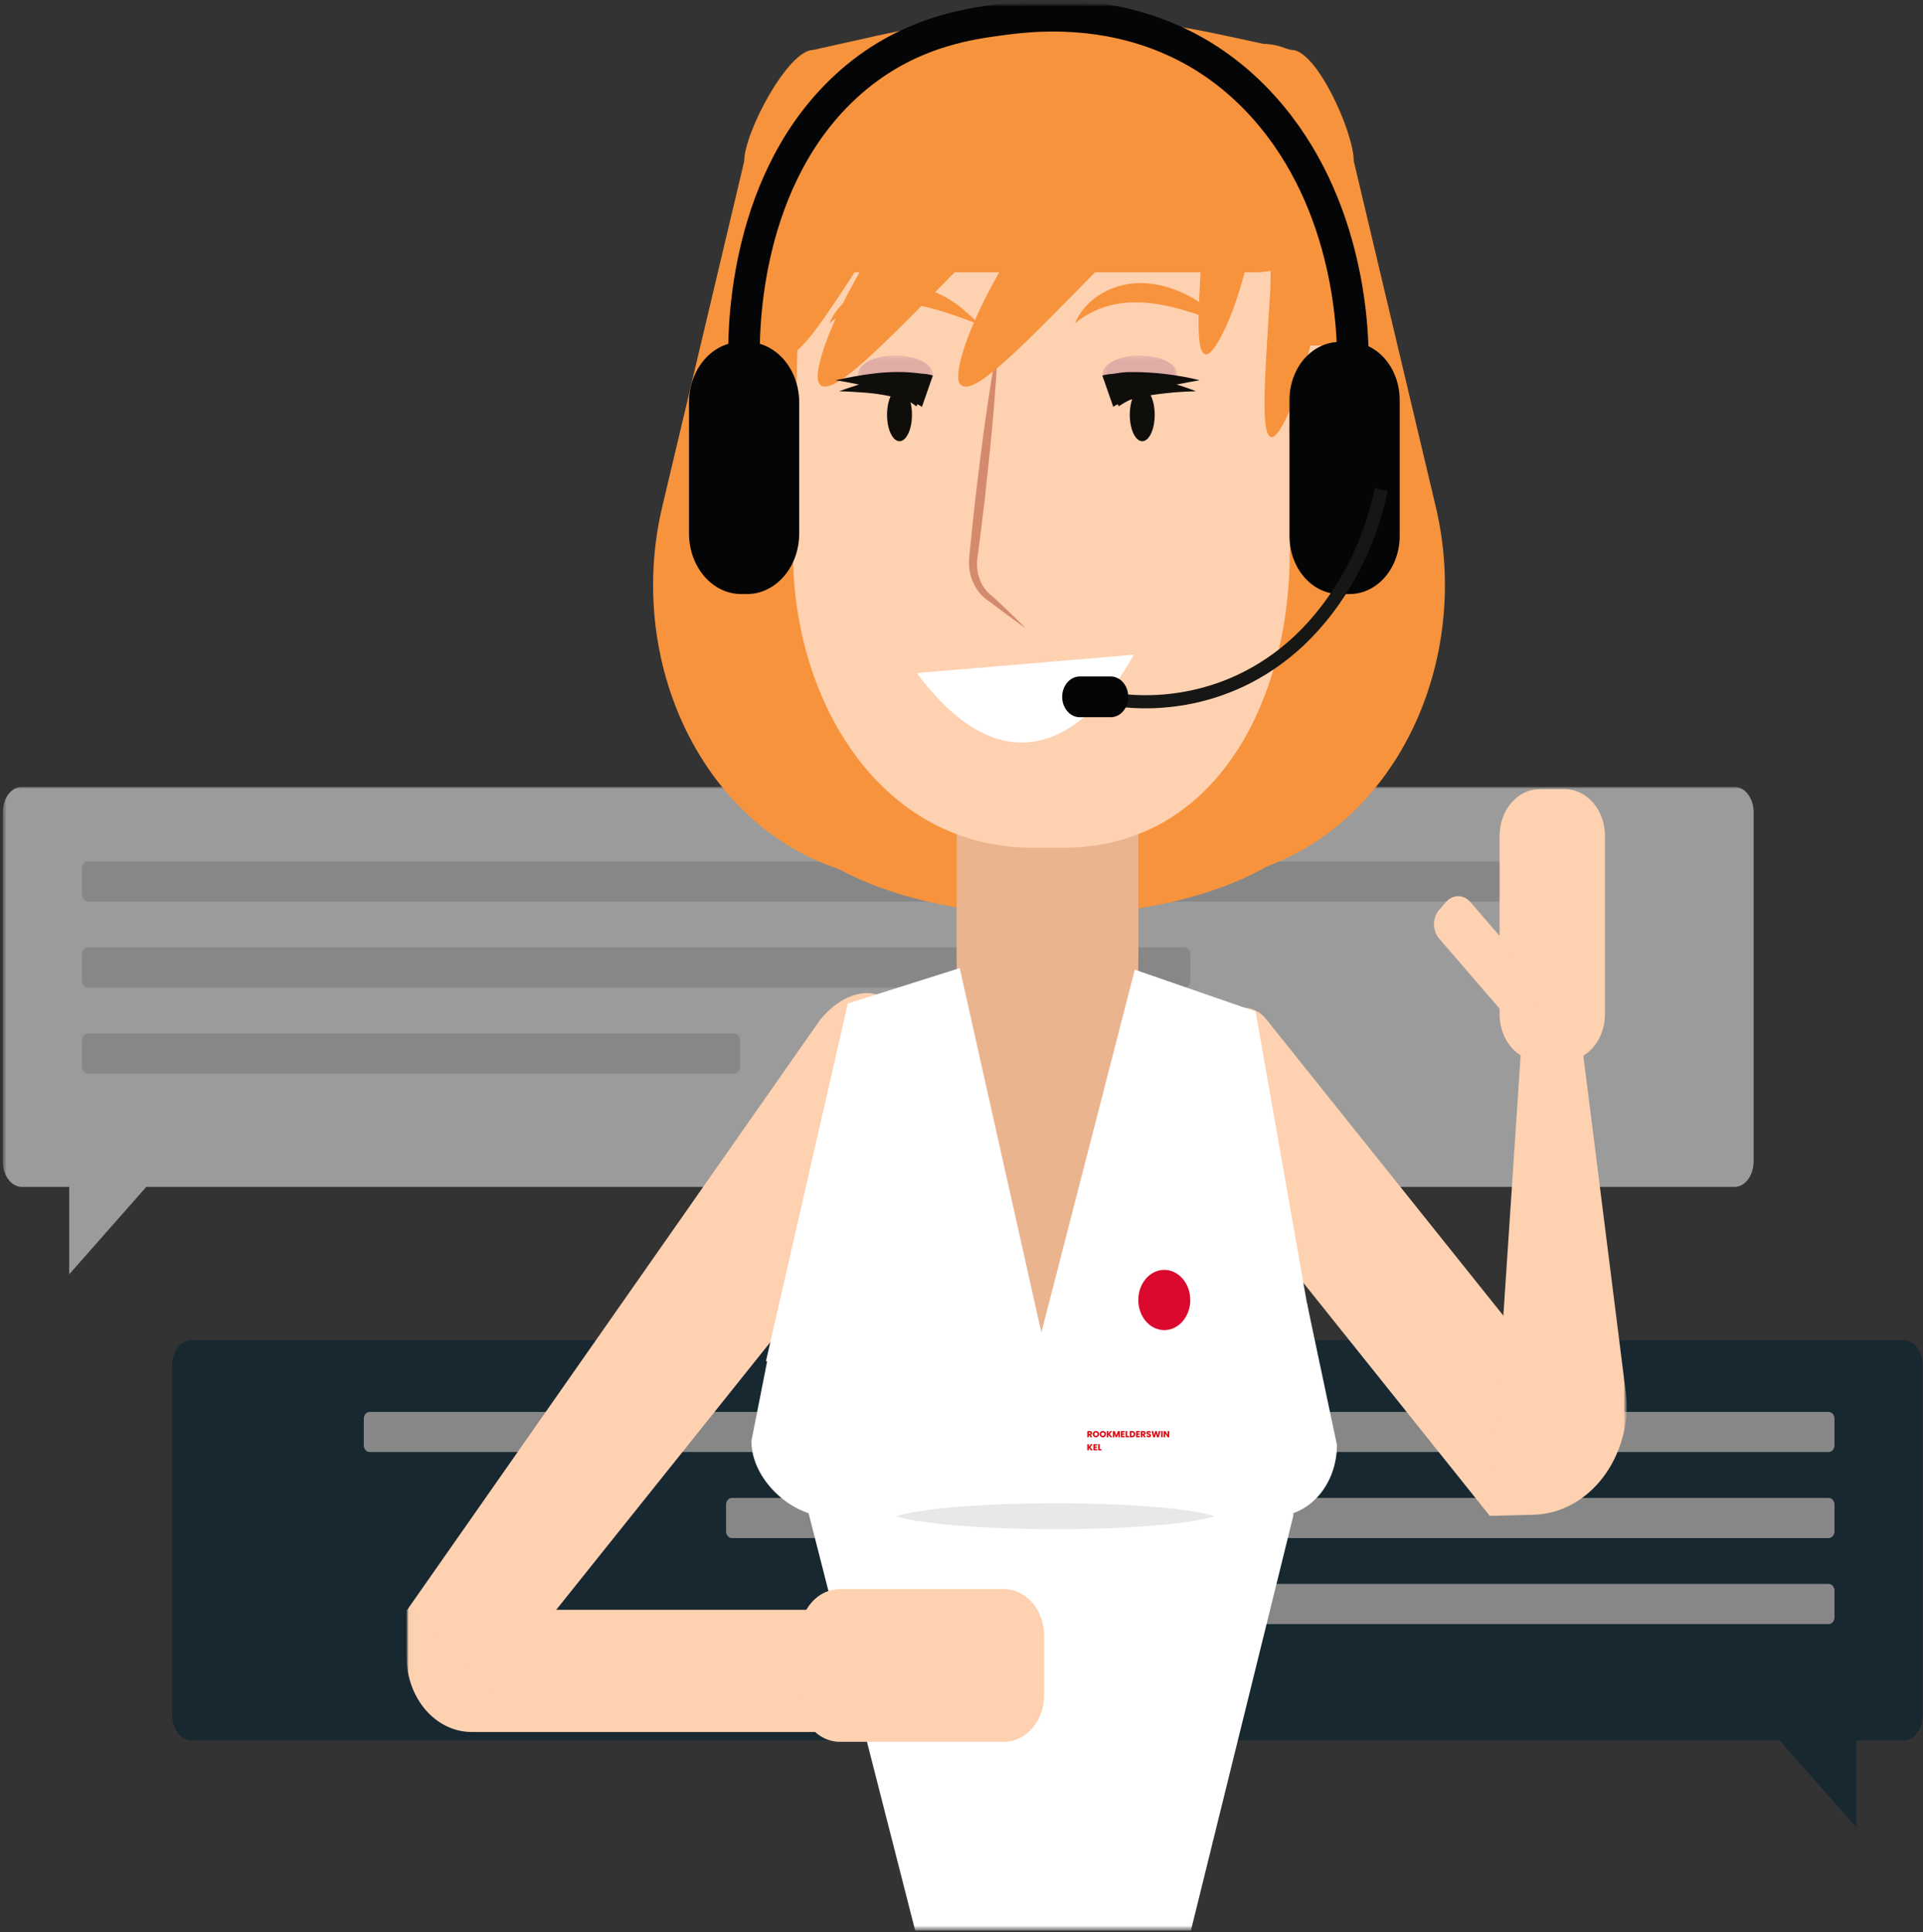 <?xml version="1.0" encoding="UTF-8"?>
<svg xmlns="http://www.w3.org/2000/svg" width="440" height="442" viewBox="0 0 440 442" fill="none">
  <rect x="0" y="0" width="440" height="442" fill="#333333" stroke="none"/>
  <g opacity="0.63">
    <mask id="mask0_1_591" style="mask-type:luminance" maskUnits="userSpaceOnUse" x="0" y="180" width="440" height="239">
      <path d="M439.994 180.004H0.631V418.064H439.994V180.004Z" fill="white"></path>
    </mask>
    <g mask="url(#mask0_1_591)">
      <path d="M401.243 185.822V265.659C401.243 268.877 399.298 271.496 396.892 271.496H33.482L15.832 291.49V271.493H4.983C2.576 271.493 0.631 268.873 0.631 265.659V185.822C0.631 182.604 2.576 180.004 4.983 180.004H396.893C399.299 180.004 401.244 182.604 401.244 185.822" fill="#D8D8D8"></path>
      <path d="M39.381 312.396V392.231C39.381 395.449 41.327 398.068 43.733 398.068H407.143L424.793 418.067V398.067H435.643C438.049 398.067 439.995 395.447 439.995 392.23V312.396C439.995 309.179 438.049 306.578 435.643 306.578H43.733C41.327 306.578 39.381 309.179 39.381 312.396Z" fill="#072130"></path>
      <path d="M354.019 206.229H19.989C19.636 206.198 19.308 206.007 19.076 205.697C18.845 205.387 18.727 204.984 18.751 204.575V198.702C18.727 198.293 18.845 197.89 19.076 197.58C19.308 197.27 19.636 197.079 19.989 197.048H354.019C354.372 197.079 354.7 197.27 354.932 197.58C355.163 197.89 355.28 198.293 355.257 198.702V204.574C355.28 204.983 355.163 205.386 354.932 205.696C354.7 206.006 354.372 206.198 354.019 206.229Z" fill="#B8B8B7"></path>
      <path d="M271.125 225.904H19.989C19.636 225.873 19.308 225.682 19.076 225.372C18.845 225.062 18.727 224.659 18.751 224.25V218.377C18.727 217.968 18.845 217.565 19.076 217.255C19.308 216.945 19.636 216.754 19.989 216.723H271.125C271.478 216.754 271.806 216.945 272.038 217.255C272.269 217.565 272.386 217.968 272.363 218.377V224.249C272.386 224.658 272.269 225.061 272.038 225.371C271.806 225.681 271.478 225.873 271.125 225.904Z" fill="#B8B8B7"></path>
      <path d="M168.119 245.58H19.988C19.635 245.549 19.307 245.357 19.076 245.048C18.844 244.738 18.727 244.335 18.75 243.926V238.053C18.727 237.644 18.844 237.24 19.076 236.931C19.307 236.621 19.635 236.43 19.988 236.398H168.119C168.472 236.43 168.8 236.621 169.031 236.931C169.263 237.24 169.38 237.644 169.357 238.053V243.925C169.38 244.334 169.263 244.737 169.031 245.047C168.8 245.356 168.472 245.549 168.119 245.58Z" fill="#B8B8B7"></path>
      <path d="M84.478 332.152H418.509C418.862 332.121 419.19 331.93 419.422 331.62C419.653 331.31 419.77 330.907 419.747 330.498V324.625C419.77 324.216 419.653 323.813 419.422 323.503C419.19 323.193 418.862 323.002 418.509 322.971H84.478C84.126 323.002 83.798 323.193 83.566 323.503C83.334 323.813 83.217 324.216 83.24 324.625V330.497C83.217 330.906 83.334 331.309 83.566 331.619C83.798 331.929 84.126 332.121 84.478 332.152Z" fill="#B8B8B7"></path>
      <path d="M167.373 351.827H418.51C418.863 351.797 419.192 351.606 419.424 351.297C419.657 350.987 419.774 350.583 419.751 350.174V344.3C419.775 343.891 419.658 343.488 419.426 343.178C419.194 342.868 418.866 342.677 418.514 342.646H167.373C167.021 342.677 166.693 342.868 166.461 343.178C166.229 343.488 166.112 343.891 166.135 344.3V350.174C166.112 350.583 166.229 350.986 166.461 351.296C166.693 351.606 167.021 351.796 167.373 351.827Z" fill="#B8B8B7"></path>
      <path d="M270.379 371.502H418.509C418.862 371.471 419.19 371.28 419.421 370.97C419.653 370.66 419.77 370.257 419.747 369.848V363.973C419.77 363.564 419.653 363.161 419.421 362.851C419.19 362.541 418.862 362.35 418.509 362.319H270.379C270.026 362.35 269.698 362.541 269.466 362.851C269.235 363.161 269.118 363.564 269.141 363.973V369.845C269.118 370.254 269.235 370.657 269.466 370.967C269.698 371.277 270.026 371.468 270.379 371.499" fill="#B8B8B7"></path>
    </g>
  </g>
  <mask id="mask1_1_591" style="mask-type:luminance" maskUnits="userSpaceOnUse" x="93" y="0" width="280" height="442">
    <path d="M372.268 0.857H93.01V441.621H372.268V0.857Z" fill="white"></path>
  </mask>
  <g mask="url(#mask1_1_591)">
    <mask id="mask2_1_591" style="mask-type:luminance" maskUnits="userSpaceOnUse" x="93" y="0" width="280" height="442">
      <path d="M372.268 0.857H93.01V441.621H372.268V0.857Z" fill="white"></path>
    </mask>
    <g mask="url(#mask2_1_591)">
      <path d="M200.284 396.185V368.238H93.01V378.917C93.01 381.185 93.395 383.43 94.144 385.525C94.892 387.62 95.99 389.524 97.373 391.127C98.756 392.731 100.398 394.002 102.206 394.87C104.013 395.738 105.95 396.185 107.906 396.185H200.284Z" fill="#FED1B0"></path>
      <path d="M305.001 178.183C305.001 195.382 276.062 209.324 240.361 209.324C204.661 209.324 175.722 195.382 175.722 178.183C175.722 160.984 204.661 147.042 240.361 147.042C276.062 147.042 305.001 160.984 305.001 178.183Z" fill="#F7933C"></path>
      <path d="M287.861 198.864L245.456 32.247L309.757 36.858L328.528 115.97C332.619 133.213 330.633 151.633 323.006 167.179C315.38 182.725 302.738 194.123 287.861 198.864Z" fill="#F7933C"></path>
      <path d="M192.182 198.864L234.587 32.247L170.286 36.858L151.516 115.97C147.425 133.213 149.411 151.633 157.037 167.179C164.663 182.725 177.305 194.122 192.182 198.864Z" fill="#F7933C"></path>
      <path d="M279.773 232.683L263.553 250.121L340.941 346.827L362.314 323.851L289.701 233.117C288.433 231.534 286.675 230.6 284.814 230.519C282.952 230.438 281.139 231.217 279.772 232.684" fill="#FED1B0"></path>
      <path d="M260.454 175.1H218.908V239.943H260.454V175.1Z" fill="#EAB48F"></path>
      <path d="M203.561 229.357L222.29 249.492L112.646 386.512L93.01 368.473L187.625 233.322C192.639 227.062 199.773 225.28 203.561 229.354" fill="#FED1B0"></path>
      <path d="M272.484 441.621H209.405L185.007 346.128L178.341 297.898H299.002L295.898 346.829L272.484 441.621Z" fill="white"></path>
      <path d="M340.941 346.739L350.874 346.495C356.669 346.351 362.178 343.545 366.189 338.694C370.2 333.843 372.384 327.344 372.262 320.627L362.203 240.823L347.982 240.666L340.941 346.739Z" fill="#FED1B0"></path>
      <path d="M291.84 346.828H189.124C181.355 346.828 171.929 338.626 171.929 329.621L177.288 302.501L299.002 297.896L305.908 330.522C305.908 332.664 305.544 334.784 304.837 336.762C304.13 338.741 303.094 340.538 301.788 342.052C300.481 343.566 298.93 344.767 297.224 345.587C295.517 346.406 293.687 346.828 291.84 346.828Z" fill="white"></path>
      <path d="M280.423 346.828C280.423 349.296 263.008 351.3 241.526 351.3C220.044 351.3 202.628 349.299 202.628 346.828C202.628 344.358 220.044 342.357 241.526 342.357C263.008 342.357 280.423 344.358 280.423 346.828Z" fill="#E8E8E8"></path>
      <path d="M241.526 351.297C263.009 351.297 280.423 349.297 280.423 346.829C280.423 344.361 263.009 342.36 241.526 342.36C220.044 342.36 202.629 344.361 202.629 346.829C202.629 349.297 220.044 351.297 241.526 351.297Z" stroke="white" stroke-width="3.011" stroke-miterlimit="10"></path>
      <path d="M302.233 316.24L175.255 311.386L193.99 229.546L239.981 214.996L287.29 231.379L302.233 316.24Z" fill="white"></path>
      <path d="M218.907 218.388L238.273 304.796L260.455 218.704L218.907 218.388Z" fill="#EAB48F"></path>
    </g>
    <path d="M249.508 328.754L249.216 328.224H249.134V328.754H248.792V327.35H249.366C249.477 327.35 249.571 327.37 249.648 327.408C249.727 327.447 249.786 327.5 249.824 327.568C249.863 327.635 249.882 327.71 249.882 327.792C249.882 327.886 249.856 327.969 249.802 328.042C249.75 328.116 249.673 328.168 249.57 328.198L249.894 328.754H249.508ZM249.134 327.982H249.346C249.409 327.982 249.456 327.967 249.486 327.936C249.518 327.906 249.534 327.862 249.534 327.806C249.534 327.753 249.518 327.711 249.486 327.68C249.456 327.65 249.409 327.634 249.346 327.634H249.134V327.982ZM250.761 328.768C250.629 328.768 250.508 328.738 250.397 328.676C250.288 328.615 250.2 328.53 250.135 328.42C250.071 328.31 250.039 328.186 250.039 328.048C250.039 327.911 250.071 327.788 250.135 327.678C250.2 327.569 250.288 327.484 250.397 327.422C250.508 327.361 250.629 327.33 250.761 327.33C250.893 327.33 251.014 327.361 251.123 327.422C251.234 327.484 251.32 327.569 251.383 327.678C251.447 327.788 251.479 327.911 251.479 328.048C251.479 328.186 251.447 328.31 251.383 328.42C251.319 328.53 251.232 328.615 251.123 328.676C251.014 328.738 250.893 328.768 250.761 328.768ZM250.761 328.456C250.873 328.456 250.962 328.419 251.029 328.344C251.097 328.27 251.131 328.171 251.131 328.048C251.131 327.924 251.097 327.826 251.029 327.752C250.962 327.678 250.873 327.64 250.761 327.64C250.648 327.64 250.557 327.677 250.489 327.75C250.422 327.824 250.389 327.923 250.389 328.048C250.389 328.172 250.422 328.272 250.489 328.346C250.557 328.42 250.648 328.456 250.761 328.456ZM252.333 328.768C252.201 328.768 252.08 328.738 251.969 328.676C251.86 328.615 251.773 328.53 251.707 328.42C251.643 328.31 251.611 328.186 251.611 328.048C251.611 327.911 251.643 327.788 251.707 327.678C251.773 327.569 251.86 327.484 251.969 327.422C252.08 327.361 252.201 327.33 252.333 327.33C252.465 327.33 252.586 327.361 252.695 327.422C252.806 327.484 252.893 327.569 252.955 327.678C253.019 327.788 253.051 327.911 253.051 328.048C253.051 328.186 253.019 328.31 252.955 328.42C252.891 328.53 252.805 328.615 252.695 328.676C252.586 328.738 252.465 328.768 252.333 328.768ZM252.333 328.456C252.445 328.456 252.535 328.419 252.601 328.344C252.669 328.27 252.703 328.171 252.703 328.048C252.703 327.924 252.669 327.826 252.601 327.752C252.535 327.678 252.445 327.64 252.333 327.64C252.22 327.64 252.129 327.677 252.061 327.75C251.995 327.824 251.961 327.923 251.961 328.048C251.961 328.172 251.995 328.272 252.061 328.346C252.129 328.42 252.22 328.456 252.333 328.456ZM254.056 328.754L253.584 328.134V328.754H253.242V327.35H253.584V327.966L254.052 327.35H254.454L253.91 328.038L254.474 328.754H254.056ZM256.226 327.35V328.754H255.884V327.912L255.57 328.754H255.294L254.978 327.91V328.754H254.636V327.35H255.04L255.434 328.322L255.824 327.35H256.226ZM256.814 327.624V327.908H257.272V328.172H256.814V328.48H257.332V328.754H256.472V327.35H257.332V327.624H256.814ZM257.896 328.49H258.344V328.754H257.554V327.35H257.896V328.49ZM259.033 327.35C259.181 327.35 259.311 327.38 259.421 327.438C259.532 327.497 259.617 327.58 259.677 327.686C259.739 327.792 259.769 327.914 259.769 328.052C259.769 328.19 259.739 328.312 259.677 328.418C259.617 328.525 259.531 328.608 259.419 328.666C259.309 328.725 259.18 328.754 259.033 328.754H258.507V327.35H259.033ZM259.011 328.458C259.141 328.458 259.241 328.423 259.313 328.352C259.385 328.282 259.421 328.182 259.421 328.052C259.421 327.923 259.385 327.822 259.313 327.75C259.241 327.678 259.141 327.642 259.011 327.642H258.849V328.458H259.011ZM260.302 327.624V327.908H260.76V328.172H260.302V328.48H260.82V328.754H259.96V327.35H260.82V327.624H260.302ZM261.758 328.754L261.466 328.224H261.384V328.754H261.042V327.35H261.616C261.727 327.35 261.821 327.37 261.898 327.408C261.977 327.447 262.036 327.5 262.074 327.568C262.113 327.635 262.132 327.71 262.132 327.792C262.132 327.886 262.106 327.969 262.052 328.042C262 328.116 261.923 328.168 261.82 328.198L262.144 328.754H261.758ZM261.384 327.982H261.596C261.659 327.982 261.706 327.967 261.736 327.936C261.768 327.906 261.784 327.862 261.784 327.806C261.784 327.753 261.768 327.711 261.736 327.68C261.706 327.65 261.659 327.634 261.596 327.634H261.384V327.982ZM262.855 328.768C262.752 328.768 262.66 328.752 262.579 328.718C262.498 328.685 262.432 328.636 262.383 328.57C262.335 328.505 262.31 328.426 262.307 328.334H262.671C262.676 328.386 262.694 328.426 262.725 328.454C262.756 328.481 262.796 328.494 262.845 328.494C262.896 328.494 262.936 328.483 262.965 328.46C262.994 328.436 263.009 328.404 263.009 328.362C263.009 328.328 262.997 328.299 262.973 328.276C262.95 328.254 262.922 328.235 262.887 328.22C262.854 328.206 262.806 328.189 262.743 328.17C262.652 328.142 262.578 328.114 262.521 328.086C262.464 328.058 262.414 328.017 262.373 327.962C262.332 327.908 262.311 327.836 262.311 327.748C262.311 327.618 262.358 327.516 262.453 327.442C262.548 327.368 262.671 327.33 262.823 327.33C262.978 327.33 263.102 327.368 263.197 327.442C263.292 327.516 263.342 327.618 263.349 327.75H262.979C262.976 327.705 262.96 327.67 262.929 327.644C262.898 327.618 262.859 327.604 262.811 327.604C262.77 327.604 262.736 327.616 262.711 327.638C262.686 327.66 262.673 327.691 262.673 327.732C262.673 327.778 262.694 327.813 262.737 327.838C262.78 327.864 262.846 327.891 262.937 327.92C263.028 327.951 263.101 327.98 263.157 328.008C263.214 328.036 263.264 328.077 263.305 328.13C263.346 328.184 263.367 328.252 263.367 328.336C263.367 328.416 263.346 328.489 263.305 328.554C263.265 328.62 263.206 328.672 263.129 328.71C263.052 328.749 262.96 328.768 262.855 328.768ZM265.51 327.35L265.144 328.754H264.73L264.506 327.83L264.274 328.754H263.86L263.504 327.35H263.87L264.072 328.372L264.322 327.35H264.698L264.938 328.372L265.142 327.35H265.51ZM266.023 327.35V328.754H265.681V327.35H266.023ZM267.527 328.754H267.185L266.613 327.888V328.754H266.271V327.35H266.613L267.185 328.22V327.35H267.527V328.754ZM249.606 331.754L249.134 331.134V331.754H248.792V330.35H249.134V330.966L249.602 330.35H250.004L249.46 331.038L250.024 331.754H249.606ZM250.529 330.624V330.908H250.987V331.172H250.529V331.48H251.047V331.754H250.187V330.35H251.047V330.624H250.529ZM251.611 331.49H252.059V331.754H251.269V330.35H251.611V331.49Z" fill="#DA000C"></path>
    <mask id="mask3_1_591" style="mask-type:luminance" maskUnits="userSpaceOnUse" x="93" y="0" width="280" height="442">
      <path d="M372.268 0.857H93.01V441.621H372.268V0.857Z" fill="white"></path>
    </mask>
    <g mask="url(#mask3_1_591)">
      <path d="M272.343 297.369C272.343 298.732 271.995 300.064 271.341 301.198C270.688 302.331 269.76 303.214 268.673 303.736C267.587 304.257 266.391 304.394 265.238 304.128C264.085 303.862 263.026 303.206 262.194 302.242C261.363 301.278 260.796 300.05 260.567 298.713C260.338 297.377 260.455 295.991 260.905 294.732C261.355 293.473 262.117 292.396 263.095 291.639C264.073 290.882 265.222 290.478 266.398 290.478C267.975 290.478 269.487 291.204 270.602 292.496C271.717 293.789 272.343 295.541 272.343 297.369Z" fill="#DC092E"></path>
      <path d="M243.279 193.926H236.3C201.494 193.926 181.46 160.377 181.46 126.554L182.947 55.725C182.947 21.897 202.75 11.429 237.556 11.429H244.535C279.341 11.429 300.461 21.416 300.461 55.243L295.101 126.553C295.101 160.381 278.089 193.925 243.281 193.925" fill="#FED1B0"></path>
      <path d="M228.397 77.977C227.894 89.911 226.637 102.274 225.328 114.147C224.97 117.134 224.05 124.752 223.646 127.628C223.404 129.34 223.609 131.097 224.235 132.673C224.862 134.249 225.88 135.572 227.161 136.471L228.692 137.89C230.717 139.809 232.746 141.722 234.717 143.725C232.465 142.168 230.269 140.521 228.071 138.879L226.435 137.628C224.845 136.67 223.546 135.17 222.714 133.331C221.881 131.492 221.554 129.401 221.777 127.34C222.034 124.475 222.871 116.775 223.196 113.819C224.612 101.96 226.184 89.659 228.393 77.98" fill="#D48A6C"></path>
      <path d="M303.035 121.459H290.972C289.244 121.459 287.587 120.663 286.365 119.247C285.143 117.831 284.457 115.91 284.457 113.907V86.592C284.457 84.59 285.143 82.669 286.365 81.252C287.587 79.836 289.244 79.04 290.972 79.04H303.036C304.764 79.04 306.421 79.836 307.643 81.252C308.865 82.669 309.552 84.59 309.552 86.592V113.904C309.552 115.907 308.865 117.828 307.643 119.244C306.421 120.66 304.764 121.456 303.036 121.456" fill="#FED1B0"></path>
      <path d="M287.451 62.289H194.146C191.726 62.289 189.331 61.737 187.096 60.663C184.86 59.59 182.829 58.017 181.119 56.034C179.408 54.051 178.051 51.697 177.125 49.106C176.2 46.516 175.723 43.739 175.723 40.935L170.286 36.861C170.286 30.259 180.341 11.428 186.037 11.428L200.568 8.19C226.51 2.407 253.157 2.305 279.132 7.892L295.56 11.425C301.256 11.425 309.757 30.255 309.757 36.858L305.874 40.932C305.874 46.595 303.933 52.027 300.478 56.031C297.023 60.036 292.337 62.286 287.451 62.286" fill="#F7933C"></path>
      <path d="M274.42 20.601C276.234 25.099 239.117 41.314 220.422 60.275C201.728 79.235 190.074 91.485 187.458 87.758C184.841 84.031 196.703 56.318 215.396 37.358C234.089 18.397 262.783 -8.255 274.42 20.601Z" fill="#F7933C"></path>
      <path d="M304.272 22.855C306.11 27.326 269.822 42.728 251.68 61.154C233.538 79.58 222.233 91.483 219.614 87.758C216.995 84.033 228.315 56.855 246.458 38.43C264.6 20.005 292.477 -5.846 304.273 22.855" fill="#F7933C"></path>
      <path d="M232.599 24.189C235.333 27.847 208.89 41.825 198.518 57.724C188.145 73.623 181.795 83.882 178.601 80.877C175.407 77.872 177.712 54.917 188.085 39.021C198.457 23.125 215.048 0.731 232.599 24.189Z" fill="#F7933C"></path>
      <path d="M287.551 16.368C284.887 17.1 291.831 47.569 290.585 67.443C289.339 87.317 288.374 99.892 291.003 99.995C293.633 100.098 301.317 80.9 302.562 61.023C303.808 41.146 304.643 11.667 287.554 16.369" fill="#F7933C"></path>
      <path d="M271.949 8.051C269.291 8.667 276.438 35.315 275.327 52.65C274.216 69.985 273.335 80.946 275.965 81.061C278.594 81.175 286.14 64.49 287.251 47.155C288.362 29.82 288.995 4.103 271.949 8.051Z" fill="#F7933C"></path>
      <path d="M297.21 113.438C297.21 113.438 300.508 109.219 297.21 105.973C293.912 102.728 293.912 87.798 300.508 88.447C307.104 89.096 309.303 108.57 297.21 113.438Z" fill="#D48A6C"></path>
      <g opacity="0.24">
        <mask id="mask4_1_591" style="mask-type:luminance" maskUnits="userSpaceOnUse" x="252" y="81" width="18" height="10">
          <path d="M269.369 81.312H252.22V90.037H269.369V81.312Z" fill="white"></path>
        </mask>
        <g mask="url(#mask4_1_591)">
          <path d="M269.37 85.675C269.37 88.084 265.531 90.038 260.797 90.038C256.063 90.038 252.224 88.085 252.224 85.675C252.224 83.266 256.064 81.312 260.797 81.312C265.53 81.312 269.37 83.266 269.37 85.675Z" fill="#7D3886"></path>
        </g>
      </g>
      <g opacity="0.24">
        <mask id="mask5_1_591" style="mask-type:luminance" maskUnits="userSpaceOnUse" x="196" y="81" width="18" height="10">
          <path d="M213.437 81.312H196.289V90.037H213.437V81.312Z" fill="white"></path>
        </mask>
        <g mask="url(#mask5_1_591)">
          <path d="M213.437 85.675C213.437 88.084 209.598 90.038 204.864 90.038C200.131 90.038 196.292 88.085 196.292 85.675C196.292 83.266 200.131 81.312 204.864 81.312C209.598 81.312 213.437 83.266 213.437 85.675Z" fill="#7D3886"></path>
        </g>
      </g>
      <path d="M252.22 85.882C254.221 85.413 256.274 85.323 258.299 85.614C263.527 86.271 268.68 87.57 273.671 89.489C271.957 89.544 270.242 89.626 268.547 89.761C264.089 90.202 259.519 90.74 255.373 92.665C255.202 92.742 255.073 92.832 254.925 92.912C254.833 92.98 254.595 93.116 254.736 93.096L252.22 85.882Z" fill="#100E0B"></path>
      <path d="M252.82 86.161C254.763 85.437 256.794 85.081 258.835 85.108C264.094 85.085 269.339 85.709 274.484 86.97C268.258 88.096 261.716 89.19 256.185 92.797C256.1 92.876 255.877 93.041 256.014 93.004L252.82 86.161Z" fill="#100E0B"></path>
      <path d="M210.938 93.096C211.001 93.104 210.989 93.083 210.948 93.049C210.417 92.704 209.859 92.419 209.28 92.2C205.328 90.824 201.248 90.005 197.126 89.761C195.429 89.626 193.72 89.543 192.003 89.488C197.901 87.401 203.927 85.555 210.165 85.469C211.272 85.436 212.379 85.575 213.454 85.881L210.938 93.094" fill="#100E0B"></path>
      <path d="M209.66 93.005C209.722 93.022 209.711 92.998 209.674 92.96C209.18 92.548 208.652 92.194 208.099 91.901C204.304 90.022 200.328 88.681 196.256 87.905C194.582 87.551 192.892 87.247 191.191 86.971C197.252 85.66 203.418 84.606 209.623 85.326C210.727 85.437 211.813 85.718 212.853 86.162L209.657 93.006" fill="#100E0B"></path>
      <path d="M245.957 73.966C248.957 67.094 256.494 64.144 262.834 64.848C267.664 65.374 272.299 67.319 276.3 70.499C280.844 74.573 281.083 74.52 275.491 72.459C265.777 68.981 254.862 66.654 245.957 73.966Z" fill="#F7933C"></path>
      <path d="M189.743 73.966C192.744 67.094 200.28 64.144 206.622 64.848C211.452 65.374 216.087 67.319 220.088 70.499C224.632 74.573 224.87 74.52 219.28 72.459C209.565 68.981 198.648 66.654 189.743 73.966Z" fill="#F7933C"></path>
      <path d="M208.666 94.885C208.666 98.224 207.389 100.93 205.816 100.93C204.243 100.93 202.965 98.223 202.965 94.885C202.965 91.546 204.242 88.839 205.816 88.839C207.39 88.839 208.666 91.546 208.666 94.885Z" fill="#100E0B"></path>
      <path d="M264.206 94.885C264.206 98.224 262.929 100.93 261.356 100.93C259.783 100.93 258.506 98.223 258.506 94.885C258.506 91.546 259.782 88.839 261.356 88.839C262.93 88.839 264.206 91.546 264.206 94.885Z" fill="#100E0B"></path>
      <path d="M260.454 207.521H218.908V219.734H260.454V207.521Z" fill="#EAB48F"></path>
      <path d="M209.767 153.96L259.404 149.765C259.404 149.765 238.204 192.019 209.767 153.96Z" fill="white"></path>
      <path d="M170.922 135.888H169.602C168.033 135.888 166.479 135.531 165.029 134.835C163.579 134.139 162.261 133.119 161.151 131.833C160.042 130.546 159.161 129.019 158.561 127.339C157.96 125.658 157.651 123.857 157.652 122.038V92.067C157.652 90.248 157.961 88.447 158.562 86.767C159.162 85.086 160.043 83.56 161.152 82.274C162.262 80.988 163.579 79.968 165.029 79.272C166.479 78.577 168.033 78.219 169.602 78.22H170.926C174.093 78.221 177.131 79.68 179.37 82.277C181.61 84.874 182.868 88.395 182.868 92.067V122.038C182.868 123.857 182.56 125.658 181.959 127.338C181.359 129.018 180.479 130.545 179.37 131.831C178.26 133.117 176.943 134.137 175.494 134.834C174.044 135.53 172.491 135.888 170.922 135.888Z" fill="#040506"></path>
      <path d="M308.797 135.888H306.506C303.465 135.888 300.55 134.488 298.4 131.996C296.25 129.505 295.043 126.125 295.043 122.601V91.506C295.043 87.982 296.25 84.603 298.4 82.111C300.55 79.619 303.465 78.22 306.506 78.22H308.797C311.837 78.22 314.753 79.619 316.903 82.111C319.052 84.603 320.26 87.982 320.26 91.506V122.599C320.26 124.344 319.964 126.072 319.388 127.685C318.812 129.297 317.968 130.762 316.903 131.996C315.839 133.23 314.575 134.208 313.184 134.876C311.793 135.544 310.303 135.888 308.797 135.888Z" fill="#040506"></path>
      <path d="M170.261 82.832C170.111 77.499 169.618 43.265 192.134 21.111C205.93 7.536 221.236 5.51 229.084 4.47C237.024 3.418 266.618 -0.499 289.079 24.433C309.326 46.911 309.601 77.105 309.552 83.092" stroke="#040506" stroke-width="7.225" stroke-miterlimit="10"></path>
      <path d="M316.05 111.975C313.19 125.542 306.607 137.666 297.292 146.524C279.745 162.971 259.608 160.642 255.764 160.111" stroke="#161615" stroke-width="3" stroke-miterlimit="10"></path>
      <path d="M254.141 164.058H247.052C245.986 164.058 244.964 163.567 244.21 162.693C243.456 161.82 243.033 160.635 243.033 159.399C243.033 158.164 243.456 156.979 244.21 156.106C244.964 155.232 245.986 154.741 247.052 154.741H254.141C255.206 154.741 256.229 155.232 256.982 156.106C257.736 156.979 258.16 158.164 258.16 159.399C258.16 160.635 257.736 161.82 256.982 162.693C256.229 163.567 255.206 164.058 254.141 164.058Z" fill="#040506"></path>
      <path d="M343.116 232.039V191.171C343.116 188.345 344.085 185.634 345.809 183.636C347.534 181.637 349.872 180.514 352.311 180.514H358.035C360.473 180.514 362.812 181.637 364.536 183.636C366.26 185.634 367.229 188.345 367.229 191.171V232.039C367.228 234.864 366.259 237.574 364.535 239.572C362.811 241.57 360.473 242.692 358.035 242.693H352.311C349.872 242.693 347.534 241.57 345.809 239.571C344.085 237.573 343.116 234.862 343.116 232.036" fill="#FED1B0"></path>
      <path d="M229.724 398.431H192.139C189.7 398.431 187.361 397.309 185.637 395.31C183.913 393.311 182.944 390.601 182.944 387.774V374.151C182.944 372.751 183.182 371.365 183.644 370.073C184.106 368.78 184.783 367.605 185.637 366.615C186.491 365.626 187.505 364.841 188.62 364.305C189.736 363.77 190.931 363.494 192.139 363.495H229.724C232.162 363.495 234.501 364.617 236.225 366.616C237.949 368.614 238.918 371.324 238.918 374.151V387.774C238.918 390.601 237.95 393.311 236.225 395.31C234.501 397.309 232.163 398.431 229.724 398.431Z" fill="#FED1B0"></path>
      <path d="M343.625 231.312L329.265 214.668C328.897 214.242 328.606 213.736 328.407 213.179C328.207 212.622 328.105 212.025 328.105 211.422C328.105 210.819 328.207 210.222 328.407 209.665C328.606 209.108 328.897 208.602 329.265 208.176L330.843 206.347C331.211 205.921 331.648 205.582 332.128 205.352C332.609 205.121 333.124 205.002 333.644 205.002C334.164 205.002 334.679 205.121 335.159 205.352C335.64 205.582 336.076 205.921 336.444 206.347L350.804 222.991C351.171 223.417 351.463 223.923 351.662 224.48C351.861 225.037 351.964 225.634 351.964 226.237C351.964 226.84 351.861 227.437 351.662 227.994C351.463 228.551 351.171 229.057 350.804 229.483L349.225 231.312C348.858 231.738 348.421 232.077 347.941 232.307C347.46 232.538 346.945 232.657 346.425 232.657C345.905 232.657 345.39 232.538 344.91 232.307C344.429 232.077 343.992 231.738 343.625 231.312Z" fill="#FED1B0"></path>
    </g>
  </g>
</svg>
